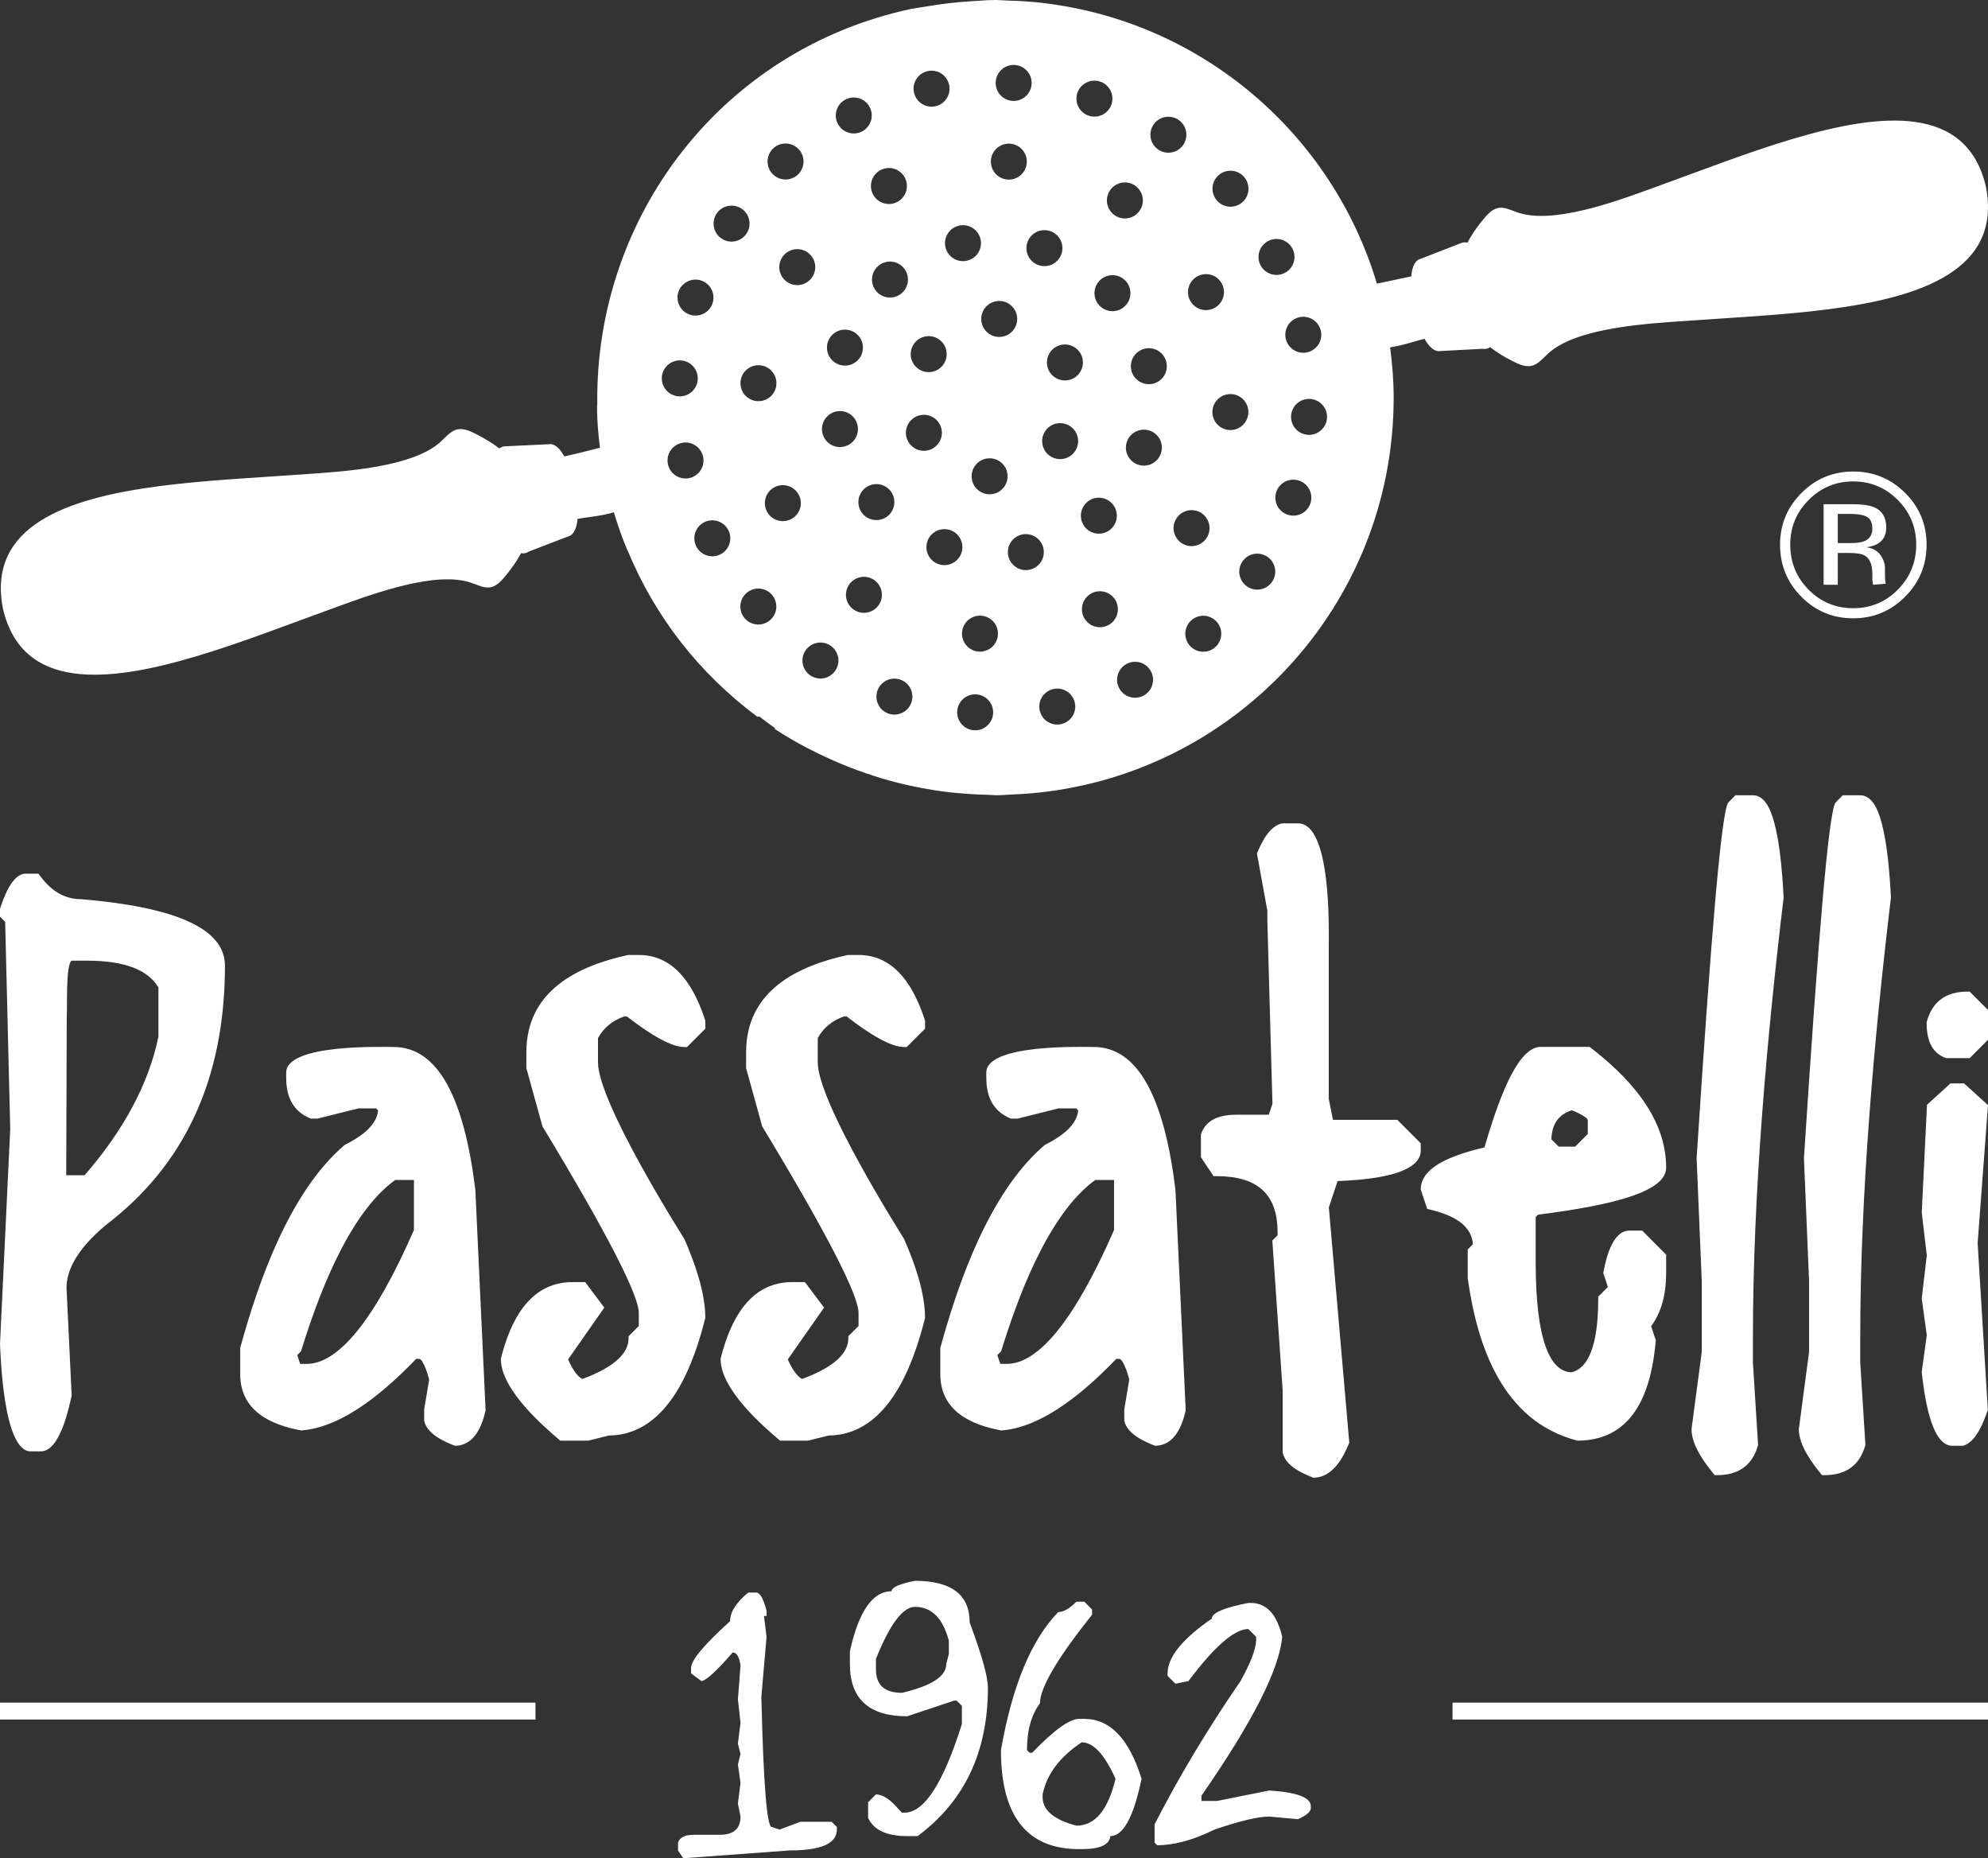 <svg xmlns="http://www.w3.org/2000/svg" id="Layer_2" viewBox="0 0 401.477 375.189"><rect x="0" y="0" width="401.477" height="375.189" fill="#333333" stroke="none"/><defs><style>.cls-1{fill:#fff;}</style></defs><g id="Layer_1-2"><path class="cls-1" d="M313.299,230.021c.115-3.155,1.493-5.012,4.156-5.858,.405,.16,3.199,1.33,3.199,2.053v2.736l-2.54,2.554h-3.336l-1.479-1.485Zm-26.377,10.146l1.296,3.908c3.533,.841,8.924,2.425,9.231,7.149l-1.04,1.045v5.816c1.876,13.402,6.876,28.844,22.144,32.79,11.863,0,15.047-10.775,15.834-20.276l-.941-2.842c2.06-2.757,3.036-6.397,3.036-10.806v-3.622l-4.839-4.866h-2.55c-3.633,.004-4.814,6.009-5.312,8.559l.935,2.82-1.954,1.965v.444c0,9.692-2.135,14.027-5.377,14.827-4.315-.11-7.255-6.391-7.255-22.247v-9.096l.485-.488c15.956-2.028,25.867-4.793,25.867-9.493-.004-10.48-7.951-18.619-15.46-24.384h-9.847c-4.104,.001-7.724,7.728-11.386,20.303-7.79,1.822-12.867,4.372-12.867,8.494m-21.682,58.191c3.946,0,6.072-4.169,7.251-7.074l-4.131-47.507,1.77-5.312c3.183-.154,16.792-.554,16.792-6.165v-1.463l-4.738-4.738h-12.994l-.845-4.222v-30.859c0-3.208,.575-24.777-6.201-24.777h-3.204c-2.698,.573-4.216,4.002-5.099,6.081l2.102,11.566,.002,1.985,1.026,36.983-.736,2.21h-6.474c-2.991,0-6.145,.699-7.234,3.968v4.613l2.549,3.821h.556c8.449,0,12.376,3.738,12.376,11.344v.602l-1.061,1.061,2.094,30.33v12.494c.563,2.662,3.944,4.19,6.199,5.059m-14.718,41.069c-6.661,9.687-12.448,19.326-17.353,28.924v3.682l.525,.528c3.462,0,7.317-1.053,11.568-3.157,5.152-1.751,8.833-2.63,11.047-2.63l5.784,.527c1.601-.679,2.477-1.381,2.628-2.102v-.528c0-1.752-2.805-2.806-8.412-3.157l-10.519,2.107h-3.156v-1.053c10.323-14.88,15.756-25.573,16.303-32.081-1.05-4.558-3.156-6.838-6.309-6.838h-.528c-4.909,.943-7.363,1.996-7.363,3.156-5.961,4.099-8.94,7.78-8.94,11.044v.525l1.578,1.578,2.628-.525c5.259-7.011,9.292-10.518,12.097-10.518l1.578,1.578v.524c0,1.819-1.05,4.624-3.156,8.416m-29.327-101.186h3.789v10.096c-8.133,18.625-15.432,27.04-21.665,27.04h-1.313l-.593-1.775,.759-.758c3.055-9.863,9.22-27.511,19.023-34.603m-3.858-14.447l.404,.403c-.302,3.423-4.277,5.736-6.743,6.969-11.232,9.554-17.521,27.935-21.104,40.985v5.301c0,7.407,6.171,10.245,12.337,11.366,8.879-.659,17.733-8.787,23.203-14.455h.589c.891,.002,1.919,3.716,2.034,4.165l-1.011,6.06v2.259c.564,2.664,3.946,4.192,6.201,5.059,4.008,0,5.516-4.121,6.207-7.136l-2.074-44.56c-2.253-18.369-7.453-28.818-16.516-28.818-2.259,0-21.681-.654-21.681,5.169v1.032c0,3.765,1.293,6.774,4.966,8.265h1.362l8.256-2.064h3.57Zm-6.784,138.511c.832-4.076,3.46-7.581,7.888-10.518,2.368,0,4.646,2.454,6.837,7.361-1.512,6.314-4.14,9.466-7.887,9.466-4.561-1.202-6.838-3.13-6.838-5.783v-.526Zm3.157-36.815c-5.437,5.588-9.295,14.879-11.572,27.875,0,13.323,5.259,19.983,15.777,19.983h.526c3.703,0,5.632-.875,5.787-2.627,2.606,0,4.709-3.859,6.31-11.573-2.499-8.064-6.354-12.096-11.569-12.096h-1.054c-1.928,0-5.085,2.281-9.465,6.838h-.528l-.525-.525c0-3.988,.876-7.144,2.628-9.469,0-3.13,3.508-9.092,10.519-17.881v-1.05l-1.575-1.578h-1.578c-1.404,1.401-2.631,2.103-3.681,2.103m-36.815,9.465c2.805-7.01,5.433-10.518,7.887-10.518,3.352,.004,5.633,2.28,6.838,6.837v2.632l-.525,2.103c0,2.453-2.983,4.383-8.941,5.784-3.508,0-5.259-1.578-5.259-4.731v-2.107Zm-5.26-1.574v2.628c0,7.011,3.855,10.518,11.569,10.518l9.469-3.156h.524l1.053,1.053v3.682c-3.751,11.919-7.605,17.88-11.571,17.88h-.525l-.528-.524c-1.752-2.106-3.331-3.157-4.731-3.157l-1.579,1.579v3.156c1.117,2.454,3.748,3.681,7.888,3.681h2.103c9.469-7.015,14.203-17.005,14.203-29.977-.003-2.215-1.23-6.598-3.684-13.151,0-5.606-3.682-8.415-11.044-8.415-3.156,.617-4.731,1.315-4.731,2.106-3.814,0-6.62,4.032-8.416,12.097m-6.492-118.884v-4.9c1.137-2.074,2.891-3.532,5.324-4.38h.503c5.095,3.946,9.061,6.192,11.708,6.192h.432l3.705-3.705v-1.627c-1.98-6.134-5.681-13.262-13.424-13.262h-2.176c-10.272,2.231-20.537,7.294-20.537,19.618v3.236l3.245,11.751c13.179,21.762,19.459,34.151,19.459,37.646v2.667l-2.063,2.062v.431c-.004,2.896-2.666,5.725-9.313,8.193-.766-.321-1.779-1.437-2.909-3.946l7.322-10.461-3.86-5.147h-2.584c-8.914,.004-12.654,8.27-14.457,15.489,0,6.229,8.601,13.618,12.009,16.521h5.671l4.13-1.033c12.341-.105,17.286-15.005,19.487-23.744-.002-5.265-2.212-11.332-4.245-15.965-.721-1.164-17.427-27.556-17.427-35.636m-28.22,157.536v1.578l1.053,1.578,21.562-1.578c6.31,0,9.466-1.401,9.466-4.207v-.524l-1.049-1.053h-6.314l-4.206,1.577-1.577-.524c-.988,0-1.69-8.766-2.103-26.297l1.05-12.096-.526-4.207h.526v-1.053c-.614-2.454-1.316-3.681-2.104-3.681h-1.578c-2.454,1.996-3.681,3.922-3.681,5.784-5.259,4.735-7.887,7.891-7.887,9.466v1.053l2.103,1.578c.92-.088,3.023-2.015,6.309-5.784,.813,0,1.338,.876,1.578,2.628l-.525,6.837,.525,4.734-.525,4.207,.525,2.103-.525,2.103,.525,3.684-.525,4.206,.525,2.629c0,2.457-1.401,3.681-4.206,3.681h-5.26c-1.754,0-2.805,.528-3.156,1.578m-23.773-81.158h5.672l4.129-1.033c12.342-.105,17.285-15.005,19.486-23.744-.002-5.265-2.212-11.332-4.245-15.965-.721-1.164-17.427-27.556-17.427-35.636v-4.9c1.138-2.074,2.892-3.532,5.324-4.38h.503c5.095,3.946,9.061,6.192,11.711,6.192h.429l3.705-3.705v-1.627c-1.98-6.134-5.68-13.262-13.424-13.262h-2.176c-10.272,2.231-20.536,7.294-20.536,19.618v3.236l3.245,11.751c13.178,21.762,19.46,34.151,19.46,37.646v2.667l-2.064,2.062v.431c-.003,2.896-2.667,5.725-9.314,8.193-.766-.321-1.779-1.437-2.907-3.946l7.32-10.461-3.86-5.147h-2.584c-8.912,.004-12.652,8.27-14.457,15.489,0,6.229,8.602,13.618,12.01,16.521m-5.012,52.893H0v3.415H108.138v-3.415Zm-28.33-105.527h3.787v10.096c-8.131,18.625-15.432,27.04-21.665,27.04h-1.313l-.591-1.775,.758-.758c3.056-9.863,9.22-27.511,19.024-34.603m-3.86-14.447l.406,.403c-.301,3.423-4.277,5.736-6.745,6.969-11.231,9.554-17.519,27.935-21.102,40.985v5.301c0,7.407,6.169,10.245,12.336,11.366,8.88-.659,17.732-8.787,23.204-14.455h.588c.89,.002,1.919,3.716,2.035,4.165l-1.011,6.06v2.259c.563,2.664,3.944,4.192,6.201,5.059,4.008,0,5.514-4.121,6.207-7.136l-2.074-44.56c-2.255-18.369-7.454-28.818-16.518-28.818-2.257,0-21.679-.654-21.679,5.169v1.032c0,3.765,1.292,6.774,4.964,8.265h1.364l8.256-2.064h3.568Zm-62.575,13.497l.108-32.191c.164-.894-.291-10.266,.978-11.137h3.095c7.819,0,12.419,1.962,14.44,5.424v9.941c-1.967,9.433-6.914,18.754-14.912,27.963h-3.709ZM1.044,186.139l1.022,41.823-2.066,43.401c.134,2.25,.631,21.675,6.203,21.675h2.064c3.852-.005,5.648-8.793,6.205-11.27l-1.037-21.764c0-3.828,2.447-8.024,7.845-12.587,16.117-12.222,24.148-29.749,24.148-52.432,0-7.783-10.665-11.862-28.862-13.421-3.987,0-6.571-2.037-8.796-5.163h-2.601c-2.797,0-4.491,5.091-5.167,7.059v1.636l1.042,1.043ZM267.953,83.632c.296,1.985-1.072,3.832-3.056,4.129-1.983,.296-3.833-1.072-4.129-3.055-.297-1.984,1.071-3.832,3.056-4.129,1.983-.296,3.832,1.072,4.129,3.055m-3.304-12.709c-1.839,.799-3.98-.044-4.78-1.883-.799-1.84,.044-3.979,1.884-4.779,1.839-.799,3.979,.044,4.779,1.883,.8,1.839-.043,3.978-1.883,4.779m-4.598-16.201c-1.569,1.248-3.855,.988-5.103-.581-1.249-1.571-.988-3.854,.582-5.104,1.569-1.248,3.855-.988,5.103,.581,1.249,1.571,.989,3.855-.582,5.104m-4.815,57.317c1.865,.735,2.783,2.844,2.048,4.71-.736,1.867-2.844,2.783-4.711,2.048-1.866-.735-2.783-2.845-2.048-4.71,.735-1.868,2.843-2.784,4.711-2.048m-3.819-71.776c-1.193,1.612-3.467,1.952-5.08,.76-1.612-1.194-1.952-3.468-.758-5.081,1.193-1.612,3.468-1.952,5.08-.76,1.613,1.194,1.952,3.468,.758,5.081m-5.026,16.456c1.25,1.571,.988,3.855-.582,5.104-1.569,1.248-3.855,.988-5.103-.581-1.249-1.571-.989-3.855,.582-5.104,1.57-1.249,3.855-.989,5.103,.581m-7.056-28.187c-.735,1.865-2.844,2.783-4.709,2.048-1.868-.735-2.784-2.844-2.048-4.711,.735-1.866,2.844-2.783,4.71-2.049,1.867,.736,2.783,2.844,2.047,4.712m-3.993,43.957c.8,1.84-.042,3.979-1.883,4.779-1.839,.799-3.979-.043-4.779-1.882-.8-1.84,.043-3.979,1.884-4.779,1.838-.8,3.979,.043,4.778,1.882m-4.79-30.686c-.735,1.865-2.844,2.783-4.71,2.048-1.867-.736-2.784-2.845-2.048-4.711,.735-1.866,2.844-2.784,4.711-2.049,1.866,.736,2.782,2.844,2.047,4.712m-5.923-21.476c-.227,1.992-2.027,3.424-4.019,3.198-1.994-.228-3.425-2.027-3.197-4.021,.226-1.992,2.026-3.424,4.018-3.198,1.994,.228,3.425,2.027,3.198,4.021m-6.722,50.593c1.249,1.572,.988,3.856-.583,5.105-1.569,1.248-3.854,.988-5.103-.581-1.249-1.571-.988-3.855,.583-5.104,1.569-1.249,3.854-.988,5.103,.58m-3.377-20.409c-.228,1.992-2.027,3.425-4.02,3.197-1.993-.227-3.424-2.026-3.197-4.02,.227-1.993,2.027-3.425,4.019-3.198,1.994,.228,3.424,2.027,3.198,4.021m-6.23-34.303c.297,1.985-1.071,3.833-3.055,4.129s-3.832-1.072-4.129-3.055c-.297-1.984,1.071-3.832,3.055-4.13,1.985-.296,3.832,1.071,4.129,3.056m-5.101,12.829c1.986-.297,3.833,1.071,4.129,3.056,.297,1.983-1.071,3.832-3.055,4.129-1.984,.296-3.831-1.072-4.127-3.057-.297-1.983,1.07-3.832,3.053-4.128m-1.943,31.769c1.984-.297,3.833,1.071,4.128,3.056,.297,1.983-1.07,3.832-3.054,4.129-1.984,.296-3.832-1.072-4.128-3.057-.297-1.982,1.071-3.832,3.054-4.128m-5.332-8.381c-1.84,.799-3.978-.044-4.779-1.884-.799-1.839,.044-3.979,1.883-4.779,1.84-.8,3.978,.043,4.779,1.883,.799,1.839-.043,3.98-1.883,4.78m-6.345-31.19c-1.84,.799-3.978-.044-4.778-1.882-.801-1.84,.042-3.98,1.881-4.78,1.841-.801,3.979,.043,4.779,1.883,.801,1.84-.042,3.979-1.882,4.779m-5.408,48.933c.736-1.867,2.844-2.783,4.712-2.048,1.866,.735,2.783,2.845,2.048,4.71-.736,1.868-2.844,2.784-4.711,2.048-1.866-.735-2.783-2.844-2.049-4.71m-1.52-11.563c-1.193,1.613-3.467,1.952-5.08,.758-1.612-1.192-1.952-3.467-.759-5.079,1.193-1.613,3.467-1.952,5.08-.758,1.612,1.193,1.952,3.467,.759,5.079m-.871-18.206c-1.57,1.249-3.854,.988-5.103-.583-1.249-1.569-.989-3.854,.581-5.103,1.57-1.249,3.854-.988,5.103,.583,1.249,1.569,.989,3.854-.581,5.103m-7.1-14.243c-1.571,1.249-3.855,.989-5.103-.58-1.25-1.57-.988-3.855,.58-5.105,1.571-1.249,3.855-.988,5.104,.582,1.249,1.571,.988,3.855-.581,5.103m-3.63,40.42c1.992,.227,3.424,2.026,3.197,4.019-.228,1.994-2.027,3.424-4.02,3.197-1.992-.227-3.425-2.027-3.198-4.02,.227-1.993,2.027-3.424,4.021-3.196m-2.865,16.722c1.839-.799,3.979,.043,4.778,1.882,.8,1.84-.043,3.979-1.883,4.779-1.839,.8-3.979-.043-4.779-1.881-.8-1.841,.043-3.98,1.884-4.78m-1.167,46.688c1.868,.735,2.783,2.844,2.049,4.709-.734,1.868-2.845,2.784-4.711,2.05-1.867-.735-2.784-2.844-2.048-4.711,.736-1.867,2.844-2.783,4.71-2.048m-2.629-74.723c-.735,1.867-2.844,2.783-4.711,2.048-1.865-.735-2.783-2.844-2.048-4.71,.736-1.867,2.844-2.783,4.711-2.048,1.866,.735,2.783,2.845,2.048,4.71m-2.827-20.496c-1.194,1.613-3.468,1.952-5.08,.76-1.614-1.193-1.952-3.468-.76-5.081,1.194-1.613,3.467-1.953,5.08-.759,1.613,1.194,1.953,3.468,.76,5.08m-8.931,39.01c1.984-.297,3.833,1.071,4.13,3.054,.296,1.985-1.072,3.833-3.057,4.129-1.983,.297-3.832-1.071-4.129-3.055-.296-1.984,1.072-3.832,3.056-4.128m-1.512-27.298c-.736,1.867-2.844,2.783-4.709,2.049-1.868-.735-2.784-2.845-2.05-4.712,.736-1.866,2.843-2.782,4.711-2.047,1.866,.736,2.783,2.844,2.048,4.71m-7.056,14.016c-.227,1.994-2.027,3.424-4.019,3.198-1.994-.227-3.424-2.028-3.199-4.02,.228-1.994,2.027-3.425,4.021-3.197,1.994,.227,3.425,2.026,3.197,4.019m-7.316,12.31c1.985-.297,3.833,1.071,4.129,3.055,.297,1.984-1.071,3.832-3.054,4.128-1.985,.298-3.833-1.071-4.131-3.055-.296-1.984,1.071-3.832,3.056-4.128m.248,16.838c1.841-.8,3.979,.043,4.779,1.882,.8,1.841-.043,3.98-1.882,4.779-1.84,.802-3.98-.043-4.781-1.881-.799-1.841,.043-3.98,1.884-4.78m4.597,16.201c1.571-1.249,3.855-.989,5.103,.581,1.249,1.571,.989,3.855-.58,5.103-1.57,1.25-3.855,.988-5.105-.581-1.249-1.57-.988-3.854,.582-5.103m8.635,14.459c1.193-1.613,3.467-1.953,5.079-.76,1.613,1.194,1.952,3.468,.76,5.079-1.193,1.615-3.468,1.953-5.081,.761-1.613-1.194-1.952-3.467-.758-5.08m5.026-16.456c-1.249-1.57-.988-3.854,.582-5.104,1.57-1.248,3.855-.988,5.103,.581,1.249,1.571,.988,3.855-.582,5.104-1.569,1.249-3.855,.989-5.103-.581m15.84,14.917c.734-1.866,2.844-2.784,4.71-2.049,1.866,.736,2.783,2.845,2.047,4.711-.735,1.866-2.845,2.784-4.71,2.049-1.867-.736-2.783-2.844-2.047-4.711m8.81-15.23c-1.192,1.611-3.467,1.952-5.08,.76-1.613-1.194-1.952-3.468-.758-5.081,1.192-1.612,3.468-1.953,5.079-.76,1.614,1.194,1.952,3.468,.759,5.081m-2.888,36.705c.227-1.994,2.027-3.425,4.019-3.198,1.994,.228,3.425,2.027,3.198,4.018-.226,1.994-2.027,3.425-4.02,3.199-1.994-.227-3.425-2.026-3.197-4.019m6.723-50.593c-1.25-1.571-.99-3.855,.582-5.104,1.569-1.249,3.855-.989,5.103,.581,1.249,1.57,.988,3.854-.583,5.103-1.569,1.249-3.855,.989-5.102-.58m3.377,20.409c.226-1.992,2.027-3.424,4.019-3.198,1.994,.228,3.424,2.027,3.197,4.021-.227,1.993-2.027,3.425-4.019,3.198-1.994-.227-3.425-2.027-3.197-4.021m6.229,34.301c-.296-1.983,1.071-3.832,3.054-4.128,1.985-.296,3.833,1.071,4.129,3.056,.296,1.983-1.071,3.832-3.055,4.129-1.984,.295-3.832-1.072-4.128-3.057m5.101-12.826c-1.985,.296-3.833-1.072-4.129-3.057-.296-1.983,1.071-3.833,3.055-4.129,1.985-.296,3.832,1.072,4.128,3.057,.296,1.982-1.071,3.832-3.054,4.129m1.942-31.77c-1.985,.296-3.832-1.072-4.129-3.056-.296-1.983,1.072-3.833,3.055-4.129,1.984-.297,3.832,1.071,4.128,3.056,.297,1.983-1.071,3.832-3.054,4.129m5.332,8.381c1.84-.8,3.979,.043,4.778,1.884,.801,1.839-.042,3.979-1.882,4.778-1.84,.8-3.978-.043-4.779-1.883-.799-1.838,.043-3.979,1.883-4.779m6.345,31.19c1.84-.8,3.979,.043,4.779,1.882,.8,1.84-.043,3.979-1.882,4.779-1.84,.8-3.979-.043-4.779-1.884-.8-1.838,.043-3.978,1.882-4.777m5.408-48.933c-.736,1.867-2.844,2.783-4.711,2.047-1.865-.734-2.784-2.844-2.049-4.71,.736-1.867,2.844-2.783,4.711-2.047,1.866,.735,2.784,2.844,2.049,4.71m1.519,11.563c1.194-1.614,3.468-1.953,5.081-.759,1.612,1.193,1.953,3.468,.76,5.08-1.194,1.613-3.468,1.952-5.081,.758-1.612-1.192-1.952-3.467-.76-5.079m.872,18.206c1.57-1.249,3.854-.989,5.104,.583,1.248,1.569,.988,3.854-.581,5.102-1.571,1.249-3.855,.989-5.104-.582-1.248-1.569-.988-3.854,.581-5.103m7.101,14.242c1.571-1.249,3.854-.988,5.103,.582,1.249,1.57,.989,3.855-.581,5.104-1.571,1.248-3.854,.987-5.103-.583-1.248-1.569-.988-3.855,.581-5.103m.615-73.056c-1.192,1.612-3.468,1.953-5.08,.76-1.612-1.194-1.952-3.468-.758-5.081,1.192-1.612,3.467-1.952,5.08-.759,1.612,1.193,1.952,3.467,.758,5.08m3.015,32.637c-1.992-.226-3.425-2.026-3.198-4.019,.227-1.994,2.027-3.424,4.021-3.196,1.993,.227,3.425,2.026,3.198,4.019-.228,1.993-2.027,3.424-4.021,3.196m6.66,11.313c.735-1.867,2.844-2.783,4.711-2.048,1.866,.735,2.784,2.844,2.049,4.71-.736,1.867-2.845,2.784-4.712,2.048-1.865-.735-2.783-2.844-2.048-4.71m7.629-21.568c-.297-1.985,1.071-3.832,3.056-4.129,1.983-.296,3.832,1.072,4.129,3.055,.296,1.984-1.072,3.832-3.056,4.129-1.984,.296-3.833-1.072-4.129-3.055m-4.801,42.064c1.193-1.613,3.467-1.952,5.08-.759,1.612,1.193,1.953,3.468,.76,5.08-1.194,1.613-3.468,1.952-5.081,.758-1.611-1.192-1.952-3.467-.759-5.079m17.498-25.728c.227-1.994,2.027-3.425,4.02-3.197,1.993,.227,3.425,2.027,3.199,4.019-.228,1.994-2.028,3.425-4.021,3.197-1.993-.227-3.425-2.027-3.198-4.019m143.483-62.347c-3.861-16.649-21.045-15.026-38.988-9.686-9.084,2.704-18.64,6.438-27.326,9.578-6.764,2.445-19.294,7.29-26.957,5.647-3.27-.702-4.926-2.845-7.803,.514-2.015,2.349-3.082,4.129-3.622,5.208-.339-.073-.691-.078-1.056-.002l-8.462,3.297c-1.394,.357-1.744,2.343-1.854,3.522l-6.93,1.474C269.042,27.081,242.748,4.385,210.634,.607c-.084-.011-.166-.028-.25-.038-2.298-.264-4.632-.391-6.985-.456-.642-.02-1.278-.093-1.922-.097-.104-.001-.204-.016-.308-.016-1.728,0-3.418,.151-5.119,.259-2.968,.18-5.936,.527-8.908,1.044-.737,.129-1.495,.196-2.224,.346-.262,.053-.524,.067-.785,.123-38.305,8.143-63.939,41.856-63.514,79.707-.042,.383-.057,.774-.043,1.167,.03,2.615,.255,5.177,.59,7.754-2.754,.72-5.617,1.42-7.198,1.757-.58-1.034-1.708-2.706-3.127-2.464l-9.071,.43c-.358,.076-.673,.221-.948,.42-1.587-1.298-4.128-2.65-5.444-3.276-3.949-1.876-4.755,.822-7.338,2.707-6.333,4.616-19.751,5.289-26.923,5.806-9.212,.663-19.46,1.139-28.858,2.363-18.565,2.421-34.923,7.928-31.678,24.709,3.861,16.651,21.045,15.025,38.988,9.681,9.084-2.705,18.638-6.441,27.324-9.581,6.764-2.448,19.292-7.293,26.956-5.65,3.271,.702,4.928,2.845,7.805-.514,1.694-1.976,2.718-3.549,3.321-4.641l.241-.451c.522,.106,1.071,.007,1.639-.359l7.869-3.021c1.427-.357,1.801-2.333,1.919-3.546,1.588-.336,4.648-.517,7.328-1.332,.727,2.42,1.549,4.786,2.483,7.089,.109,.272,.232,.538,.367,.796,5.552,13.288,14.273,24.531,26.122,33.39l.439-.027c1.024,.76,2.014,1.562,3.075,2.274,.014,.099,.02,.137,.036,.244,4.258,2.795,8.721,5.057,13.281,6.982,.071,.03,.139,.063,.211,.094,2.127,.89,4.281,1.664,6.459,2.364,.487,.158,.971,.32,1.462,.469,1.982,.594,3.977,1.103,5.991,1.54,.749,.164,1.5,.315,2.256,.458,1.831,.342,3.665,.63,5.514,.841,1.082,.128,2.173,.213,3.267,.298,1.53,.111,3.057,.209,4.594,.232,.552,.011,1.087,.083,1.641,.083,1.217,0,2.402-.129,3.607-.182,.842-.043,1.68-.058,2.523-.128,41.465-3.142,74.152-37.703,74.152-79.972,0-3.45-.29-6.825-.712-10.16,2.686-.382,5.412-1.383,6.942-1.709,.602,1.061,1.746,2.713,3.197,2.46l8.416-.444c.669,.103,1.209-.028,1.644-.337,.951,.768,2.627,1.921,5.325,3.204,3.951,1.876,4.755-.822,7.34-2.706,6.332-4.617,19.749-5.288,26.922-5.802,9.212-.665,19.46-1.138,28.86-2.363,18.565-2.416,34.924-7.919,31.678-24.702m-47.06,237.405v-5.16c0-28.83,2.793-60.283,6.197-88.72-.215-4.075-.812-15.113-3.475-19.006-.661-.967-1.564-1.678-2.729-1.678h-3.528l-1.463,1.491c-1.371,2.03-3.422,26.287-6.372,71.78l1.035,24.779v14.38l-2.065,15.55c0,3.359,2.763,6.965,4.676,9.297h.494c4.26-.002,7.12-1.908,8.272-6.092l-1.042-16.621Zm21.674,0v-5.16c0-28.83,2.792-60.283,6.196-88.72-.215-4.075-.813-15.113-3.475-19.006-.662-.967-1.564-1.678-2.73-1.678h-3.527l-1.463,1.491c-1.372,2.03-3.421,26.287-6.371,71.78l1.033,24.779v14.38l-2.065,15.55c0,3.359,2.764,6.965,4.677,9.297h.493c4.26-.002,7.12-1.908,8.273-6.092l-1.041-16.621Zm-2.095-171.372c1.59,0,2.74,.201,3.451,.604,.726,.405,1.089,1.198,1.089,2.381,0,1.251-.557,2.099-1.675,2.541-.605,.244-1.512,.362-2.721,.362h-2.585v-5.888h2.441Zm.384-1.959h-5.686v16.262h2.861v-6.417h2.261c1.519,0,2.581,.177,3.186,.524,1.024,.604,1.534,1.85,1.534,3.731v1.294l.143,.868,2.581-.204c-.067-.133-.114-.417-.143-.848-.026-.427-.037-.833-.037-1.209v-1.192c-.004-.818-.299-1.658-.889-2.522-.594-.859-1.526-1.39-2.803-1.593,1.007-.162,1.792-.423,2.36-.785,1.063-.686,1.594-1.755,1.594-3.208,0-2.043-.842-3.414-2.523-4.115-.944-.391-2.422-.586-4.439-.586m-12.427,8.171c0-3.525,1.239-6.531,3.713-9.016,2.489-2.504,5.487-3.753,8.998-3.753,3.521,0,6.529,1.249,9.015,3.753,2.475,2.485,3.713,5.491,3.713,9.016,0,3.551-1.238,6.574-3.713,9.079-2.474,2.5-5.479,3.75-9.015,3.75-3.537,0-6.542-1.25-9.017-3.75-2.462-2.505-3.694-5.528-3.694-9.079m-2.058,0c0,4.115,1.435,7.619,4.3,10.509,2.876,2.905,6.368,4.358,10.469,4.358,4.1,0,7.599-1.453,10.49-4.358,2.891-2.906,4.337-6.409,4.337-10.509,0-4.089-1.446-7.57-4.337-10.451-2.891-2.876-6.39-4.317-10.49-4.317-4.075,.003-7.552,1.441-10.429,4.317-2.894,2.891-4.34,6.376-4.34,10.451m38.291,103.672l3.705-3.707v-6.022l-3.705-3.706-.432,.002c-4.233,.001-7.118,1.891-8.263,6.199,0,2.991,.696,6.145,3.966,7.234h4.729Zm1.612,37.354l2.093-27.869-4.832-4.388h-2.736l-4.752,4.318-1.058,21.78,1.017,8.628-1.025,8.692,1.022,7.425-1.022,7.422c.408,3.488,1.62,14.903,6.163,14.903h2.155c2.655-.68,4.169-4.769,5.036-7.238l-2.061-33.673Zm2.093,92.773h-108.138v3.415h108.138v-3.415Z"></path></g></svg>